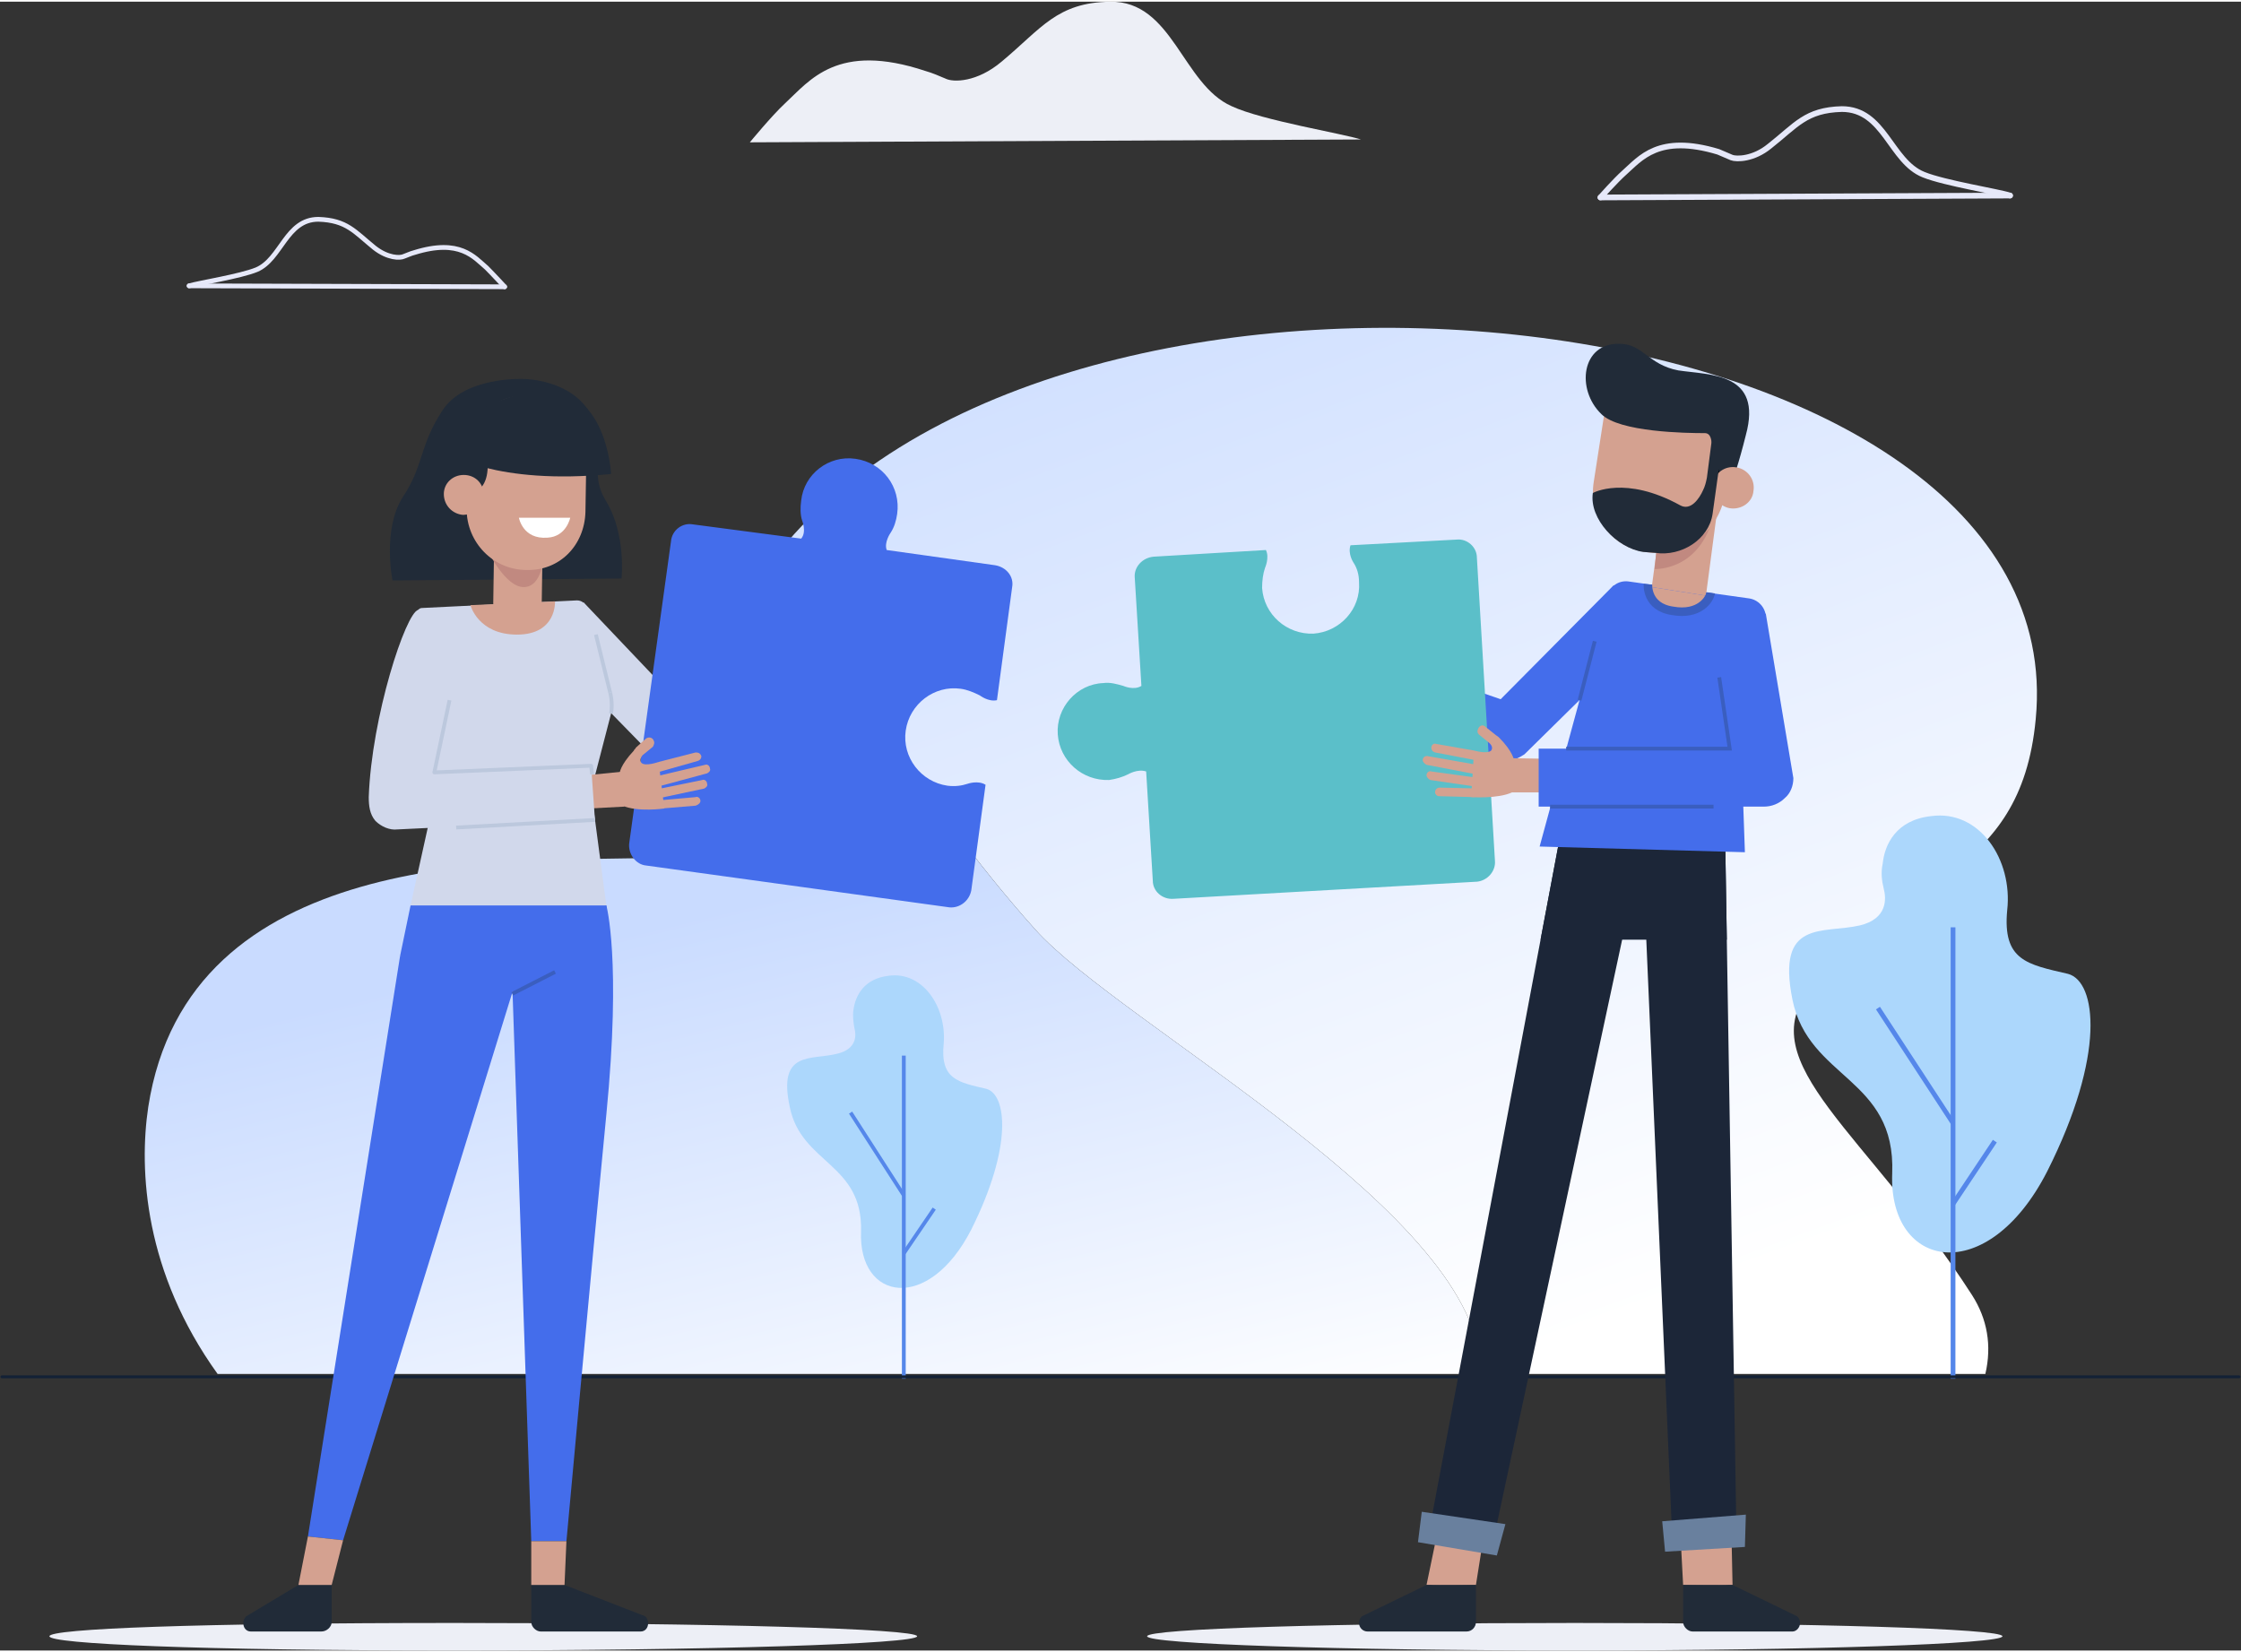 <?xml version="1.0" encoding="UTF-8"?>
<!DOCTYPE svg PUBLIC "-//W3C//DTD SVG 1.1//EN" "http://www.w3.org/Graphics/SVG/1.1/DTD/svg11.dtd">
<!-- Creator: CorelDRAW 2020 (64-Bit) -->
<svg xmlns="http://www.w3.org/2000/svg" xml:space="preserve" width="472px" height="348px" version="1.1" style="shape-rendering:geometricPrecision; text-rendering:geometricPrecision; image-rendering:optimizeQuality; fill-rule:evenodd; clip-rule:evenodd"
viewBox="0 0 23.58 17.35"
 xmlns:xlink="http://www.w3.org/1999/xlink"
 xmlns:xodm="http://www.corel.com/coreldraw/odm/2003">
 <rect x="0" y="0" width="23.58" height="17.35" fill="#333333" stroke="none"/>
 <defs>
  <style type="text/css">
   <![CDATA[
    .str0 {stroke:#5587EA;stroke-width:0.05;stroke-miterlimit:10}
    .str1 {stroke:#5587EA;stroke-width:0.04;stroke-miterlimit:10}
    .str6 {stroke:#3A5EBF;stroke-width:0.09;stroke-miterlimit:10}
    .str5 {stroke:#3A5EBF;stroke-width:0.04;stroke-miterlimit:10}
    .str7 {stroke:#BCC8DD;stroke-width:0.04;stroke-linejoin:round;stroke-miterlimit:10}
    .str4 {stroke:#E6E8F9;stroke-width:0.05;stroke-linecap:round;stroke-linejoin:round;stroke-miterlimit:10}
    .str2 {stroke:#132136;stroke-width:0.03;stroke-linecap:round;stroke-linejoin:round;stroke-miterlimit:10}
    .str3 {stroke:#E6E8F9;stroke-width:0.06;stroke-linecap:round;stroke-linejoin:round;stroke-miterlimit:10}
    .fil3 {fill:none;fill-rule:nonzero}
    .fil11 {fill:black;fill-rule:nonzero}
    .fil7 {fill:#1C2638;fill-rule:nonzero}
    .fil6 {fill:#212B38;fill-rule:nonzero}
    .fil9 {fill:#446DEB;fill-rule:nonzero}
    .fil12 {fill:#5BBFC9;fill-rule:nonzero}
    .fil8 {fill:#69809E;fill-rule:nonzero}
    .fil2 {fill:#ACD7FC;fill-rule:nonzero}
    .fil10 {fill:#C18980;fill-rule:nonzero}
    .fil13 {fill:#D1D8EB;fill-rule:nonzero}
    .fil5 {fill:#D4A190;fill-rule:nonzero}
    .fil4 {fill:#EDEFF6;fill-rule:nonzero}
    .fil14 {fill:white;fill-rule:nonzero}
    .fil1 {fill:url(#id0);fill-rule:nonzero}
    .fil0 {fill:url(#id1);fill-rule:nonzero}
   ]]>
  </style>
  <linearGradient id="id0" gradientUnits="userSpaceOnUse" x1="7.91" y1="9.47" x2="9.5" y2="16.06">
   <stop offset="0" style="stop-opacity:1; stop-color:#C9DBFF"/>
   <stop offset="1" style="stop-opacity:1; stop-color:white"/>
  </linearGradient>
  <linearGradient id="id1" gradientUnits="userSpaceOnUse" xlink:href="#id0" x1="11.1" y1="1.47" x2="15.82" y2="14.32">
  </linearGradient>
 </defs>
 <g id="Layer_x0020_1">
  <g id="_2456495084960">
   <path class="fil0" d="M15.58 14.44l5.31 0c0.07,-0.3 0.02,-0.58 -0.14,-0.83 -1.1,-1.71 -2.34,-2.44 -1.7,-3.23 0.95,-1.18 2.21,-1.13 2.37,-2.83 0.43,-4.44 -9.91,-5.64 -13.14,-1.86 -0.01,0.01 -0.01,0.02 -0.02,0.03 0.51,1.07 1.37,2.63 2.63,4.04 0.91,1.02 4.73,3.01 4.69,4.68z"/>
   <path class="fil1" d="M8.02 6.69c0.13,0.17 0.37,0.32 0.65,0.58 1.25,1.13 -0.13,1.72 -1.74,1.74 -1.62,0.03 -4.95,-0.09 -5.37,2.62 -0.1,0.67 -0.04,1.74 0.73,2.81l13.29 0c0.04,-1.67 -3.78,-3.66 -4.69,-4.68 -1.26,-1.41 -2.12,-2.97 -2.63,-4.04 -0.28,0.33 -0.5,0.64 -0.24,0.97z"/>
   <g>
    <g>
     <path class="fil2" d="M19.81 9.07c-0.02,0.09 -0.01,0.18 0.01,0.26 0.03,0.11 0.04,0.32 -0.25,0.39 -0.39,0.09 -0.88,-0.07 -0.71,0.78 0.17,0.84 1.09,0.82 1.05,1.83 -0.04,1.01 1,1.21 1.63,-0.02 0.62,-1.23 0.52,-2 0.22,-2.08 -0.43,-0.1 -0.69,-0.14 -0.64,-0.67 0.06,-0.53 -0.29,-1.06 -0.8,-0.99 -0.37,0.04 -0.49,0.3 -0.51,0.5z"/>
     <line class="fil3 str0" x1="20.55" y1="14.49" x2="20.55" y2= "9.74" />
     <line class="fil3 str0" x1="19.76" y1="10.59" x2="20.55" y2= "11.8" />
     <line class="fil3 str0" x1="20.55" y1="12.65" x2="20.99" y2= "11.99" />
    </g>
    <g>
     <path class="fil2" d="M8.98 10.61c-0.01,0.06 0,0.13 0.01,0.19 0.02,0.07 0.03,0.22 -0.18,0.27 -0.27,0.07 -0.63,-0.04 -0.5,0.56 0.12,0.6 0.77,0.59 0.75,1.31 -0.03,0.73 0.71,0.86 1.16,-0.02 0.44,-0.88 0.37,-1.42 0.16,-1.48 -0.3,-0.07 -0.49,-0.1 -0.45,-0.48 0.03,-0.38 -0.22,-0.76 -0.58,-0.71 -0.26,0.03 -0.35,0.21 -0.37,0.36z"/>
     <line class="fil3 str1" x1="9.51" y1="14.49" x2="9.51" y2= "11.09" />
     <line class="fil3 str1" x1="8.95" y1="11.69" x2="9.51" y2= "12.56" />
     <line class="fil3 str1" x1="9.51" y1="13.17" x2="9.83" y2= "12.7" />
    </g>
   </g>
   <line class="fil3 str2" x1="0.02" y1="14.47" x2="23.56" y2= "14.47" />
   <g>
    <path class="fil3 str3" d="M16.84 2.06c0,0 0.16,-0.18 0.25,-0.26 0.17,-0.15 0.36,-0.41 0.99,-0.22 0.05,0.02 0.09,0.04 0.14,0.06 0.05,0.02 0.23,0.02 0.4,-0.12 0.28,-0.22 0.38,-0.38 0.76,-0.39 0.45,0 0.51,0.55 0.86,0.69 0.22,0.09 0.79,0.18 0.91,0.22"/>
    <line class="fil3 str3" x1="21.15" y1="2.04" x2="16.84" y2= "2.06" />
    <path class="fil3 str4" d="M5.31 3c0,0 -0.12,-0.13 -0.19,-0.2 -0.13,-0.11 -0.28,-0.31 -0.76,-0.16 -0.04,0.01 -0.08,0.03 -0.11,0.04 -0.04,0.02 -0.17,0.02 -0.31,-0.09 -0.21,-0.17 -0.29,-0.29 -0.59,-0.3 -0.34,0 -0.39,0.42 -0.65,0.53 -0.17,0.07 -0.61,0.14 -0.71,0.17"/>
    <line class="fil3 str4" x1="1.99" y1="2.99" x2="5.31" y2= "3" />
    <path class="fil4" d="M7.89 1.48c0,0 0.23,-0.28 0.37,-0.41 0.26,-0.24 0.55,-0.65 1.48,-0.34 0.07,0.02 0.14,0.05 0.21,0.08 0.08,0.04 0.33,0.04 0.59,-0.18 0.42,-0.35 0.58,-0.62 1.14,-0.63 0.66,-0.01 0.76,0.87 1.28,1.1 0.32,0.15 1.18,0.29 1.36,0.35l-6.43 0.03z"/>
   </g>
   <g>
    <path class="fil4" d="M21.07 17.2c0,0.08 -2.01,0.15 -4.5,0.15 -2.49,0 -4.5,-0.07 -4.5,-0.15 0,-0.08 2.01,-0.14 4.5,-0.14 2.49,0 4.5,0.06 4.5,0.14z"/>
    <path class="fil4" d="M9.65 17.2c0,0.08 -2.18,0.15 -4.87,0.15 -2.69,0 -4.26,-0.07 -4.26,-0.15 0,-0.08 1.57,-0.14 4.26,-0.14 2.69,0 4.87,0.06 4.87,0.14z"/>
    <g>
     <g>
      <path class="fil5" d="M18.23 16.66l-0.02 -0.94 -0.55 0 0.05 0.94c0,0 0.44,0.01 0.48,0l0.04 0z"/>
      <path class="fil6" d="M17.71 16.66l0 0.39c0,0.05 0.05,0.1 0.1,0.1l1.05 0c0.04,0 0.08,-0.04 0.08,-0.09 0,-0.03 -0.01,-0.05 -0.03,-0.07l-0.68 -0.33 -0.52 0z"/>
      <path class="fil5" d="M15.01 16.66l0.22 -1.06 0.46 0.05 -0.16 1.01c0,0 -0.44,0.01 -0.48,0l-0.04 0z"/>
      <polygon class="fil7" points="16.44,8.65 15.07,15.92 15.75,16.02 17.3,8.79 "/>
      <polygon class="fil7" points="18.15,8.66 18.27,16.06 17.59,16.04 17.27,8.66 "/>
      <polygon class="fil7" points="16.44,8.65 16.21,9.87 18.17,9.87 18.15,8.66 "/>
      <polygon class="fil8" points="14.96,15.89 15.84,16.02 15.75,16.35 14.92,16.21 "/>
      <polygon class="fil8" points="17.49,15.99 18.37,15.92 18.36,16.26 17.52,16.31 "/>
      <path class="fil6" d="M15.53 16.66l0 0.39c0,0.05 -0.04,0.1 -0.1,0.1l-1.04 0c-0.05,0 -0.09,-0.04 -0.09,-0.09 0,-0.03 0.01,-0.05 0.03,-0.07l0.68 -0.33 0.52 0z"/>
      <path class="fil9" d="M17.13 6.1l1.28 0.18c0.11,0.02 0.18,0.12 0.17,0.22l-0.26 1.31 0.04 1.14 -2.16 -0.06 0.72 -2.64c0.02,-0.1 0.11,-0.16 0.21,-0.15z"/>
      <g>
       <g>
        <polygon class="fil5" points="17.95,6.25 17.38,6.16 17.54,4.96 18.11,5.04 "/>
        <path class="fil10" d="M17.41 5.97c0,0 0.56,0.03 0.65,-0.73l-0.63 0.53 -0.02 0.2z"/>
        <path class="fil6" d="M18.18 4.32c0,0 -0.01,0 -0.01,0 -0.01,0 -0.01,0 -0.02,-0.01 0,-0.01 0,-0.02 0.01,-0.03l0.02 0.04z"/>
       </g>
       <path class="fil5" d="M17.38 6.16c0,0 -0.04,0.21 0.22,0.25 0.31,0.05 0.35,-0.16 0.35,-0.16l-0.57 -0.09z"/>
       <g>
        <path class="fil5" d="M17.31 5.79c-0.35,-0.05 -0.6,-0.38 -0.54,-0.74l0.11 -0.71c0.05,-0.35 0.36,-0.44 0.71,-0.38 0.4,0.06 0.71,0.24 0.65,0.64l-0.09 0.58c-0.06,0.4 -0.44,0.68 -0.84,0.61z"/>
        <path class="fil11" d="M18.03 4.47c0,0 0.07,0.03 0.05,0.12l-0.07 0.47 0.18 -0.07 0.16 -0.68 -0.25 -0.26 -0.07 0.42z"/>
        <path class="fil6" d="M18 4.59c-0.01,-0.03 -0.03,-0.05 -0.06,-0.05 -0.2,0 -0.9,-0.01 -1.09,-0.2 -0.27,-0.26 -0.21,-0.75 0.19,-0.74 0.25,0 0.3,0.22 0.62,0.28 0.33,0.05 0.89,0.02 0.71,0.68 -0.15,0.6 -0.22,0.63 -0.22,0.63l-0.15 -0.6z"/>
        <path class="fil5" d="M18.45 5.15c-0.01,0.12 -0.13,0.2 -0.25,0.18 -0.11,-0.02 -0.2,-0.13 -0.18,-0.25 0.02,-0.12 0.13,-0.2 0.25,-0.18 0.12,0.02 0.2,0.13 0.18,0.25z"/>
        <path class="fil6" d="M18.03 4.47l-0.07 0.54c-0.01,0.05 -0.02,0.09 -0.04,0.13 -0.04,0.09 -0.13,0.22 -0.24,0.16 -0.58,-0.32 -0.92,-0.13 -0.92,-0.13 -0.04,0.27 0.25,0.58 0.53,0.62l0.13 0.01c0.27,0.04 0.56,-0.14 0.6,-0.41l0.11 -0.79 -0.1 -0.13z"/>
       </g>
      </g>
      <path class="fil9" d="M15.85 7.99c-0.04,0 -0.07,-0.01 -0.1,-0.02l-1.43 -0.49 0.2 -0.58 1.27 0.44 1.19 -1.2 0.38 0.48 -1.32 1.3c-0.06,0.04 -0.13,0.07 -0.19,0.07z"/>
      <path class="fil12" d="M15.33 5.66l-1.12 0.06c-0.03,0.09 0.03,0.18 0.03,0.18l0 0c0.04,0.06 0.06,0.13 0.06,0.21 0.02,0.28 -0.2,0.52 -0.48,0.54 -0.28,0.01 -0.52,-0.2 -0.54,-0.48 0,-0.08 0.01,-0.15 0.03,-0.21l0 0c0,0 0.05,-0.11 0.01,-0.19l-1.18 0.07c-0.12,0.01 -0.21,0.11 -0.2,0.22l0.07 1.14c-0.08,0.05 -0.19,0 -0.19,0l0 0c-0.07,-0.02 -0.14,-0.04 -0.21,-0.03 -0.28,0.01 -0.5,0.26 -0.48,0.54 0.02,0.28 0.26,0.49 0.54,0.48 0.07,-0.01 0.14,-0.03 0.2,-0.06l0 0c0,0 0.1,-0.06 0.19,-0.03l0.07 1.15c0,0.11 0.1,0.2 0.22,0.19l3.19 -0.18c0.11,-0.01 0.2,-0.11 0.19,-0.22l-0.19 -3.19c0,-0.11 -0.1,-0.2 -0.21,-0.19z"/>
      <g>
       <path class="fil5" d="M15.67 7.8c0,0 0.05,0.04 0.02,0.08 -0.04,0.04 -0.18,0 -0.18,0l-0.03 0.49c0,0 0.28,0.02 0.43,-0.05l0.02 -0.34c0,0 -0.01,-0.09 -0.16,-0.24 -0.01,-0.01 -0.03,-0.02 -0.04,-0.03l-0.1 -0.08c-0.03,-0.03 -0.07,-0.01 -0.08,0.03 -0.01,0.02 0,0.04 0.01,0.05l0.11 0.09z"/>
       <polygon class="fil5" points="15.9,8.32 16.47,8.32 16.48,7.97 15.88,7.96 "/>
       <path class="fil5" d="M15.51 7.88l-0.4 -0.07c-0.02,-0.01 -0.05,0.01 -0.05,0.04 0,0.02 0.01,0.04 0.04,0.05l0.47 0.09 -0.06 -0.11z"/>
       <path class="fil5" d="M15.5 8.16l-0.44 -0.06c-0.02,-0.01 -0.05,0.01 -0.05,0.04 0,0.02 0.02,0.04 0.04,0.05l0.48 0.07 -0.03 -0.1z"/>
       <path class="fil5" d="M15.59 8.28l-0.44 -0.01c-0.03,0 -0.05,0.02 -0.05,0.05 0,0.02 0.02,0.04 0.04,0.04l0.37 0.01 0.08 -0.09z"/>
       <path class="fil5" d="M15.54 8.03l-0.51 -0.09c-0.03,-0.01 -0.06,0.01 -0.06,0.04 0,0.02 0.02,0.04 0.04,0.05l0.52 0.1 0.01 -0.1z"/>
      </g>
      <path class="fil9" d="M18.56 8.47l-2.37 0 0 -0.61 2.01 0 -0.23 -1.41 0.61 -0.01 0.29 1.73c0,0.08 -0.03,0.16 -0.09,0.21 -0.06,0.06 -0.14,0.09 -0.22,0.09z"/>
      <polyline class="fil3 str5" points="16.48,7.86 18.2,7.86 18.09,7.11 "/>
      <line class="fil3 str5" x1="16.31" y1="8.47" x2="18.03" y2= "8.47" />
      <line class="fil3 str5" x1="16.62" y1="7.35" x2="16.78" y2= "6.73" />
      <path class="fil3 str6" d="M17.34 6.13c0,0 -0.02,0.24 0.26,0.28 0.28,0.05 0.39,-0.12 0.4,-0.19"/>
     </g>
     <g>
      <path class="fil13" d="M7.22 8.17c0.03,0 0.07,-0.01 0.1,-0.02l1.42 -0.48 -0.2 -0.58 -1.26 0.43 -1.14 -1.2 -0.38 0.48 1.27 1.3c0.05,0.05 0.12,0.07 0.19,0.07z"/>
      <path class="fil13" d="M4.44 6.38l1.63 -0.08c0.05,0 0.09,0.03 0.1,0.08l0.25 0.89c0.03,0.07 0.03,0.15 0.01,0.22l-0.21 0.81 0.16 1.21 -2.06 0 0.25 -1.13 -0.21 -1.72c0,-0.05 -0.01,-0.28 0.08,-0.28z"/>
      <path class="fil9" d="M10.11 7.23c0.07,0.01 0.14,0.04 0.2,0.07l0 0c0,0 0.09,0.07 0.18,0.05l0.16 -1.19c0.02,-0.11 -0.06,-0.21 -0.18,-0.23l-1.14 -0.16c-0.03,-0.08 0.04,-0.18 0.04,-0.18l0 0c0.04,-0.06 0.06,-0.13 0.07,-0.2 0.04,-0.28 -0.15,-0.54 -0.44,-0.58 -0.28,-0.04 -0.54,0.16 -0.57,0.44 -0.01,0.07 -0.01,0.15 0.01,0.21l0 0c0,0 0.05,0.12 -0.01,0.19l-1.14 -0.15c-0.11,-0.02 -0.22,0.06 -0.23,0.18l-0.44 3.18c-0.01,0.11 0.07,0.22 0.18,0.23l3.19 0.44c0.11,0.01 0.21,-0.07 0.23,-0.18l0.15 -1.11c-0.08,-0.05 -0.19,-0.01 -0.19,-0.01l0 0c-0.06,0.02 -0.13,0.03 -0.21,0.02 -0.28,-0.04 -0.48,-0.3 -0.44,-0.58 0.04,-0.28 0.3,-0.48 0.58,-0.44z"/>
      <g>
       <g>
        <path class="fil6" d="M6.38 5.26c-0.21,-0.34 0.04,-0.51 -0.16,-0.91 -0.2,-0.38 -0.71,-0.38 -0.71,-0.38 0,0 0,0 0,0 0,0 -0.63,-0.03 -0.86,0.34 -0.24,0.37 -0.19,0.57 -0.41,0.9 -0.22,0.34 -0.11,0.88 -0.11,0.88l2.41 -0.02c0,0 0.05,-0.46 -0.16,-0.81z"/>
        <g>
         <path class="fil5" d="M5.47 6.56c-0.13,0 -0.28,-0.1 -0.28,-0.23l0.01 -0.66 0.51 0.01 -0.01 0.66c0,0.12 -0.1,0.23 -0.23,0.22z"/>
         <path class="fil10" d="M5.14 5.79c0,0 0.18,0.37 0.37,0.37 0.2,0 0.21,-0.33 0.21,-0.33l-0.58 -0.04z"/>
        </g>
        <path class="fil5" d="M5.54 5.98c-0.35,0 -0.63,-0.29 -0.63,-0.64l0.01 -0.61c0,-0.35 0.29,-0.59 0.64,-0.59 0.35,0.01 0.61,0.27 0.61,0.62l-0.01 0.61c-0.01,0.35 -0.27,0.62 -0.62,0.61z"/>
        <path class="fil6" d="M4.71 4.75c0,0 0.5,0.34 1.72,0.22 0,0 -0.05,-1.05 -0.88,-0.86 -0.84,0.19 -0.84,0.64 -0.84,0.64z"/>
       </g>
       <path class="fil6" d="M5.06 4.52c0,0 0.22,0.57 -0.11,0.66 -0.2,0.06 -0.16,-0.41 -0.16,-0.41l0.27 -0.25z"/>
       <path class="fil5" d="M5.09 5.19c0,0.11 -0.1,0.21 -0.22,0.21 -0.11,-0.01 -0.2,-0.1 -0.2,-0.22 0,-0.11 0.09,-0.2 0.21,-0.2 0.12,0 0.21,0.09 0.21,0.21z"/>
       <g>
        <path class="fil14" d="M5.46 5.43l0.54 0c0,0 -0.04,0.2 -0.24,0.21 -0.26,0.02 -0.3,-0.21 -0.3,-0.21z"/>
       </g>
      </g>
      <path class="fil6" d="M5.59 16.66l0 0.39c0,0.05 0.05,0.1 0.1,0.1l1.05 0c0.05,0 0.08,-0.04 0.08,-0.09 0,-0.02 -0.01,-0.05 -0.03,-0.07l-0.85 -0.33 -0.35 0z"/>
      <path class="fil6" d="M3.49 16.66l0 0.39c0,0.05 -0.05,0.1 -0.11,0.1l-0.74 0c-0.05,0 -0.08,-0.04 -0.08,-0.09 0,-0.02 0.01,-0.05 0.03,-0.07l0.55 -0.33 0.35 0z"/>
      <path class="fil5" d="M4.95 6.35l0.89 -0.04c0,0 0.02,0.35 -0.4,0.35 -0.41,0 -0.49,-0.31 -0.49,-0.31z"/>
      <path class="fil9" d="M6.38 9.51c0,0 0.16,0.57 0,2.2 -0.16,1.63 -0.42,4.49 -0.42,4.49l-0.37 0 -0.21 -6.16 1 -0.53z"/>
      <polygon class="fil9" points="4.32,9.51 6.38,9.51 6.44,10.1 5.34,10.3 4.21,10.04 "/>
      <polygon class="fil9" points="4.21,10.04 3.24,16.15 3.61,16.19 5.59,9.78 "/>
      <g>
       <path class="fil5" d="M6.76 7.93c0,0 -0.04,0.05 -0.01,0.08 0.04,0.04 0.18,-0.01 0.18,-0.01l0.06 0.49c0,0 -0.28,0.04 -0.44,-0.03l-0.03 -0.34c0,0 0,-0.08 0.15,-0.24 0,-0.01 0.02,-0.02 0.02,-0.03l0.1 -0.09c0.03,-0.03 0.08,-0.02 0.09,0.02 0.01,0.02 0,0.04 -0.01,0.06l-0.11 0.09z"/>
       <polygon class="fil5" points="6.57,8.47 6,8.5 5.97,8.16 6.57,8.1 "/>
       <path class="fil5" d="M6.93 8l0.39 -0.1c0.03,0 0.05,0.01 0.06,0.04 0,0.02 -0.01,0.04 -0.04,0.05l-0.46 0.13 0.05 -0.12z"/>
       <path class="fil5" d="M6.95 8.28l0.44 -0.09c0.02,-0.01 0.05,0.01 0.05,0.04 0.01,0.02 -0.01,0.04 -0.03,0.05l-0.47 0.1 0.01 -0.1z"/>
       <path class="fil5" d="M6.87 8.41l0.45 -0.04c0.02,-0.01 0.05,0.01 0.05,0.04 0,0.02 -0.02,0.04 -0.05,0.05l-0.36 0.03 -0.09 -0.08z"/>
       <path class="fil5" d="M6.91 8.15l0.51 -0.12c0.02,-0.01 0.05,0.01 0.05,0.04 0.01,0.02 -0.01,0.04 -0.03,0.05l-0.52 0.14 -0.01 -0.11z"/>
      </g>
      <path class="fil13" d="M6.26 8.61l-2.08 0.1c-0.08,0.01 -0.17,-0.03 -0.23,-0.09 -0.06,-0.07 -0.07,-0.16 -0.07,-0.25 0.03,-0.85 0.39,-1.94 0.52,-1.97l0.53 0.23c0.01,0 0.01,-0.02 0.02,-0.03 -0.03,0.09 -0.38,0.78 -0.38,1.51l1.65 -0.07 0.04 0.57z"/>
      <polygon class="fil5" points="5.59,16.2 5.59,16.66 5.94,16.66 5.96,16.2 "/>
      <polygon class="fil5" points="3.61,16.19 3.49,16.66 3.14,16.66 3.24,16.15 "/>
      <polyline class="fil3 str7" points="4.73,7.35 4.57,8.11 6.22,8.04 6.23,8.13 "/>
      <line class="fil3 str7" x1="6.27" y1="6.66" x2="6.42" y2= "7.27" />
      <path class="fil3 str7" d="M6.42 7.27c0,0 0.03,0.1 0.01,0.22"/>
      <line class="fil3 str7" x1="6.26" y1="8.61" x2="4.8" y2= "8.69" />
      <line class="fil3 str5" x1="5.39" y1="10.44" x2="5.84" y2= "10.21" />
     </g>
    </g>
   </g>
  </g>
 </g>
</svg>
